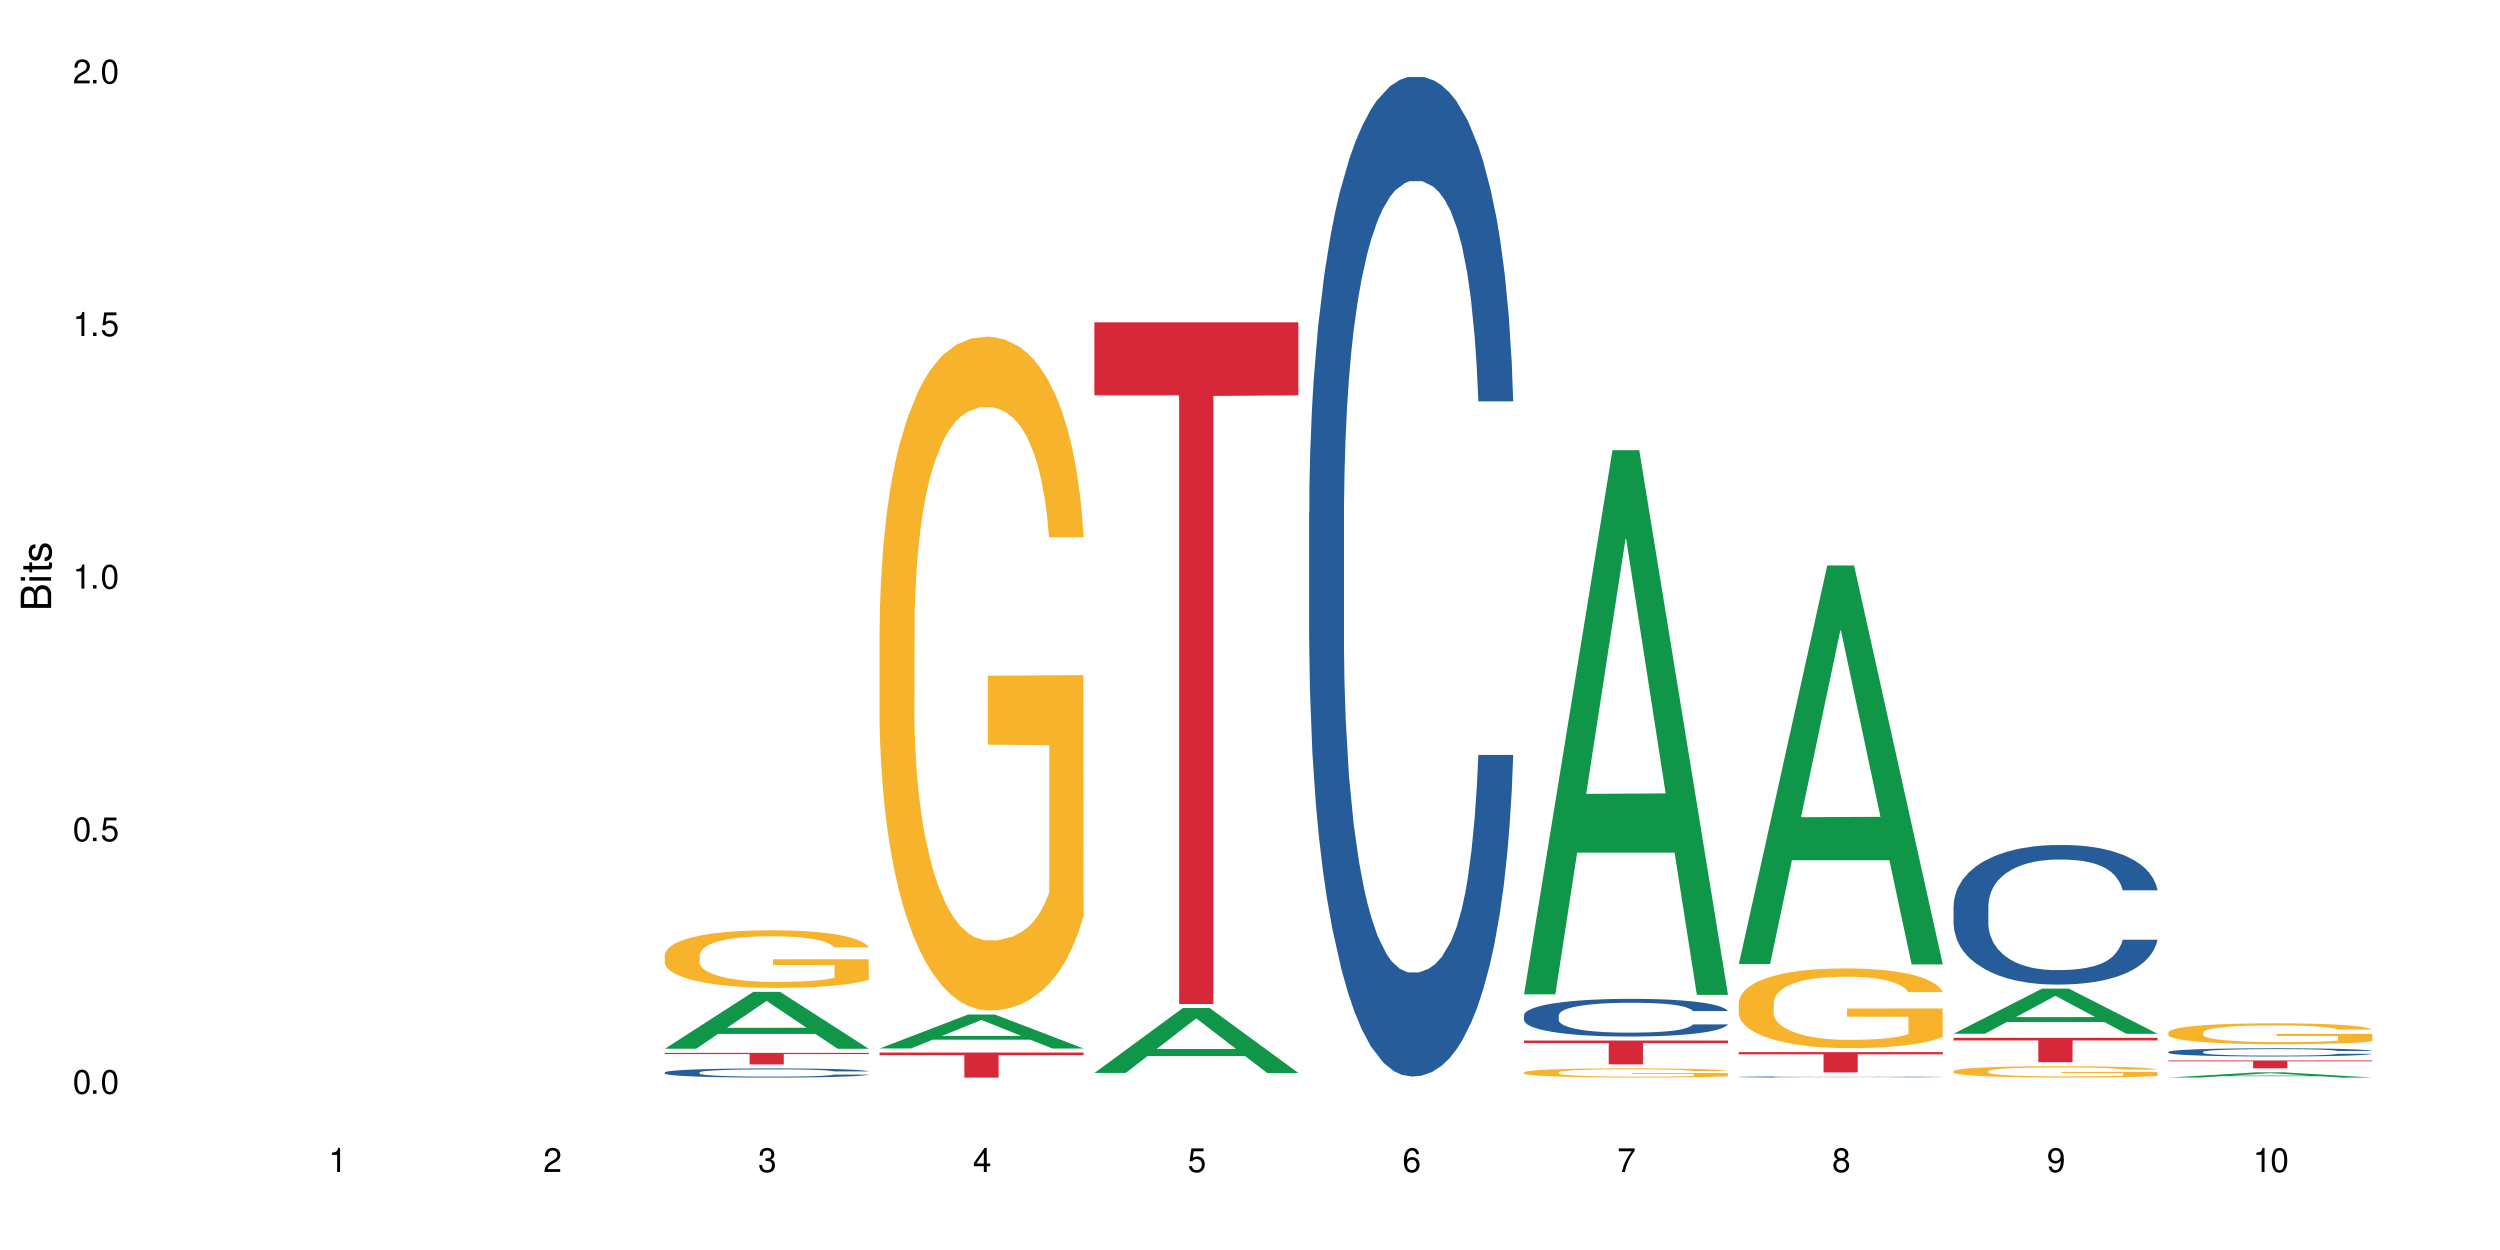 <?xml version="1.0" encoding="UTF-8"?>
<svg xmlns="http://www.w3.org/2000/svg" xmlns:xlink="http://www.w3.org/1999/xlink" width="720" height="360" viewBox="0 0 720 360">
<defs>
<g>
<g id="glyph-0-0">
</g>
<g id="glyph-0-1">
<path d="M 2.641 -6.938 C 2 -6.938 1.422 -6.656 1.078 -6.172 C 0.641 -5.562 0.406 -4.641 0.406 -3.359 C 0.406 -1.016 1.188 0.219 2.641 0.219 C 4.078 0.219 4.859 -1.016 4.859 -3.297 C 4.859 -4.641 4.656 -5.547 4.203 -6.172 C 3.844 -6.656 3.281 -6.938 2.641 -6.938 Z M 2.641 -6.188 C 3.547 -6.188 4 -5.25 4 -3.375 C 4 -1.406 3.562 -0.484 2.625 -0.484 C 1.734 -0.484 1.281 -1.438 1.281 -3.344 C 1.281 -5.25 1.734 -6.188 2.641 -6.188 Z M 2.641 -6.188 "/>
</g>
<g id="glyph-0-2">
<path d="M 1.828 -1 L 0.828 -1 L 0.828 0 L 1.828 0 Z M 1.828 -1 "/>
</g>
<g id="glyph-0-3">
<path d="M 4.562 -6.797 L 1.062 -6.797 L 0.547 -3.094 L 1.328 -3.094 C 1.719 -3.562 2.047 -3.734 2.578 -3.734 C 3.484 -3.734 4.062 -3.109 4.062 -2.094 C 4.062 -1.125 3.484 -0.531 2.578 -0.531 C 1.828 -0.531 1.375 -0.906 1.188 -1.672 L 0.328 -1.672 C 0.453 -1.109 0.547 -0.844 0.75 -0.594 C 1.125 -0.078 1.828 0.219 2.594 0.219 C 3.969 0.219 4.922 -0.781 4.922 -2.219 C 4.922 -3.562 4.031 -4.484 2.719 -4.484 C 2.25 -4.484 1.859 -4.359 1.469 -4.062 L 1.734 -5.969 L 4.562 -5.969 Z M 4.562 -6.797 "/>
</g>
<g id="glyph-0-4">
<path d="M 2.484 -4.938 L 2.484 0 L 3.328 0 L 3.328 -6.938 L 2.766 -6.938 C 2.469 -5.875 2.281 -5.734 0.984 -5.562 L 0.984 -4.938 Z M 2.484 -4.938 "/>
</g>
<g id="glyph-0-5">
<path d="M 4.859 -0.828 L 1.281 -0.828 C 1.359 -1.406 1.672 -1.781 2.5 -2.281 L 3.469 -2.828 C 4.406 -3.344 4.906 -4.062 4.906 -4.906 C 4.906 -5.484 4.672 -6.031 4.266 -6.406 C 3.859 -6.766 3.375 -6.938 2.719 -6.938 C 1.859 -6.938 1.219 -6.625 0.844 -6.031 C 0.609 -5.672 0.5 -5.234 0.484 -4.531 L 1.328 -4.531 C 1.359 -5.016 1.406 -5.281 1.531 -5.516 C 1.75 -5.938 2.188 -6.203 2.703 -6.203 C 3.469 -6.203 4.031 -5.641 4.031 -4.891 C 4.031 -4.344 3.719 -3.859 3.125 -3.516 L 2.234 -3 C 0.812 -2.172 0.406 -1.531 0.328 -0.016 L 4.859 -0.016 Z M 4.859 -0.828 "/>
</g>
<g id="glyph-0-6">
<path d="M 2.125 -3.188 L 2.578 -3.188 C 3.5 -3.188 3.984 -2.766 3.984 -1.922 C 3.984 -1.062 3.469 -0.531 2.594 -0.531 C 1.656 -0.531 1.203 -1 1.156 -2.016 L 0.312 -2.016 C 0.344 -1.453 0.438 -1.094 0.609 -0.781 C 0.953 -0.109 1.625 0.219 2.547 0.219 C 3.953 0.219 4.859 -0.625 4.859 -1.938 C 4.859 -2.828 4.516 -3.297 3.703 -3.594 C 4.344 -3.844 4.656 -4.328 4.656 -5.031 C 4.656 -6.219 3.875 -6.938 2.578 -6.938 C 1.203 -6.938 0.484 -6.172 0.453 -4.703 L 1.297 -4.703 C 1.312 -5.125 1.344 -5.359 1.453 -5.578 C 1.641 -5.969 2.062 -6.203 2.594 -6.203 C 3.344 -6.203 3.797 -5.75 3.797 -5 C 3.797 -4.516 3.609 -4.219 3.25 -4.047 C 3.016 -3.953 2.703 -3.922 2.125 -3.906 Z M 2.125 -3.188 "/>
</g>
<g id="glyph-0-7">
<path d="M 3.141 -1.672 L 3.141 0 L 3.984 0 L 3.984 -1.672 L 4.984 -1.672 L 4.984 -2.438 L 3.984 -2.438 L 3.984 -6.938 L 3.359 -6.938 L 0.266 -2.578 L 0.266 -1.672 Z M 3.141 -2.438 L 1 -2.438 L 3.141 -5.5 Z M 3.141 -2.438 "/>
</g>
<g id="glyph-0-8">
<path d="M 4.781 -5.125 C 4.609 -6.266 3.891 -6.938 2.844 -6.938 C 2.094 -6.938 1.422 -6.578 1.031 -5.953 C 0.594 -5.266 0.406 -4.422 0.406 -3.172 C 0.406 -2 0.578 -1.25 0.984 -0.641 C 1.359 -0.078 1.953 0.219 2.703 0.219 C 3.984 0.219 4.922 -0.75 4.922 -2.094 C 4.922 -3.375 4.062 -4.281 2.844 -4.281 C 2.172 -4.281 1.641 -4.031 1.281 -3.516 C 1.281 -5.234 1.828 -6.188 2.797 -6.188 C 3.391 -6.188 3.797 -5.797 3.938 -5.125 Z M 2.734 -3.531 C 3.547 -3.531 4.062 -2.953 4.062 -2.031 C 4.062 -1.156 3.484 -0.531 2.703 -0.531 C 1.922 -0.531 1.328 -1.188 1.328 -2.078 C 1.328 -2.938 1.906 -3.531 2.734 -3.531 Z M 2.734 -3.531 "/>
</g>
<g id="glyph-0-9">
<path d="M 4.984 -6.797 L 0.438 -6.797 L 0.438 -5.969 L 4.109 -5.969 C 2.5 -3.656 1.828 -2.234 1.328 0 L 2.219 0 C 2.594 -2.172 3.453 -4.047 4.984 -6.094 Z M 4.984 -6.797 "/>
</g>
<g id="glyph-0-10">
<path d="M 3.75 -3.656 C 4.469 -4.094 4.688 -4.438 4.688 -5.078 C 4.688 -6.172 3.844 -6.938 2.641 -6.938 C 1.438 -6.938 0.594 -6.172 0.594 -5.094 C 0.594 -4.438 0.812 -4.094 1.516 -3.656 C 0.734 -3.266 0.359 -2.703 0.359 -1.922 C 0.359 -0.656 1.281 0.219 2.641 0.219 C 3.984 0.219 4.922 -0.656 4.922 -1.922 C 4.922 -2.703 4.531 -3.266 3.75 -3.656 Z M 2.641 -6.188 C 3.359 -6.188 3.812 -5.75 3.812 -5.062 C 3.812 -4.406 3.344 -3.984 2.641 -3.984 C 1.922 -3.984 1.453 -4.406 1.453 -5.078 C 1.453 -5.75 1.922 -6.188 2.641 -6.188 Z M 2.641 -3.266 C 3.484 -3.266 4.062 -2.719 4.062 -1.906 C 4.062 -1.078 3.484 -0.531 2.625 -0.531 C 1.797 -0.531 1.219 -1.094 1.219 -1.906 C 1.219 -2.719 1.781 -3.266 2.641 -3.266 Z M 2.641 -3.266 "/>
</g>
<g id="glyph-0-11">
<path d="M 0.516 -1.578 C 0.672 -0.453 1.406 0.219 2.438 0.219 C 3.188 0.219 3.859 -0.141 4.266 -0.766 C 4.688 -1.453 4.891 -2.297 4.891 -3.547 C 4.891 -4.719 4.703 -5.453 4.312 -6.078 C 3.938 -6.641 3.344 -6.938 2.594 -6.938 C 1.297 -6.938 0.359 -5.969 0.359 -4.625 C 0.359 -3.344 1.234 -2.453 2.453 -2.453 C 3.094 -2.453 3.578 -2.672 4.016 -3.203 C 4 -1.484 3.469 -0.531 2.5 -0.531 C 1.906 -0.531 1.484 -0.906 1.359 -1.578 Z M 2.578 -6.203 C 3.375 -6.203 3.969 -5.531 3.969 -4.641 C 3.969 -3.797 3.391 -3.188 2.547 -3.188 C 1.734 -3.188 1.234 -3.766 1.234 -4.688 C 1.234 -5.562 1.797 -6.203 2.578 -6.203 Z M 2.578 -6.203 "/>
</g>
<g id="glyph-1-0">
</g>
<g id="glyph-1-1">
<path d="M 0 -0.953 L 0 -4.891 C 0 -5.719 -0.234 -6.344 -0.734 -6.797 C -1.188 -7.234 -1.812 -7.469 -2.5 -7.469 C -3.547 -7.469 -4.188 -7 -4.625 -5.875 C -4.984 -6.688 -5.625 -7.094 -6.531 -7.094 C -7.172 -7.094 -7.734 -6.859 -8.141 -6.391 C -8.562 -5.922 -8.75 -5.344 -8.75 -4.5 L -8.75 -0.953 Z M -4.984 -2.062 L -7.766 -2.062 L -7.766 -4.219 C -7.766 -4.844 -7.688 -5.203 -7.453 -5.5 C -7.219 -5.812 -6.859 -5.969 -6.375 -5.969 C -5.891 -5.969 -5.531 -5.812 -5.297 -5.5 C -5.062 -5.203 -4.984 -4.844 -4.984 -4.219 Z M -0.984 -2.062 L -4 -2.062 L -4 -4.781 C -4 -5.766 -3.438 -6.359 -2.484 -6.359 C -1.547 -6.359 -0.984 -5.766 -0.984 -4.781 Z M -0.984 -2.062 "/>
</g>
<g id="glyph-1-2">
<path d="M -6.281 -1.797 L -6.281 -0.797 L 0 -0.797 L 0 -1.797 Z M -8.75 -1.797 L -8.75 -0.797 L -7.484 -0.797 L -7.484 -1.797 Z M -8.75 -1.797 "/>
</g>
<g id="glyph-1-3">
<path d="M -6.281 -3.047 L -6.281 -2.016 L -8.016 -2.016 L -8.016 -1.016 L -6.281 -1.016 L -6.281 -0.172 L -5.469 -0.172 L -5.469 -1.016 L -0.719 -1.016 C -0.078 -1.016 0.281 -1.453 0.281 -2.234 C 0.281 -2.5 0.25 -2.719 0.188 -3.047 L -0.641 -3.047 C -0.609 -2.906 -0.594 -2.766 -0.594 -2.562 C -0.594 -2.141 -0.719 -2.016 -1.156 -2.016 L -5.469 -2.016 L -5.469 -3.047 Z M -6.281 -3.047 "/>
</g>
<g id="glyph-1-4">
<path d="M -4.531 -5.25 C -5.766 -5.25 -6.469 -4.422 -6.469 -2.969 C -6.469 -1.516 -5.719 -0.562 -4.547 -0.562 C -3.562 -0.562 -3.094 -1.062 -2.734 -2.562 L -2.516 -3.484 C -2.344 -4.188 -2.094 -4.469 -1.641 -4.469 C -1.047 -4.469 -0.641 -3.875 -0.641 -3 C -0.641 -2.453 -0.797 -2 -1.062 -1.75 C -1.25 -1.594 -1.422 -1.531 -1.875 -1.469 L -1.875 -0.406 C -0.422 -0.453 0.281 -1.266 0.281 -2.922 C 0.281 -4.5 -0.5 -5.516 -1.719 -5.516 C -2.656 -5.516 -3.172 -4.984 -3.469 -3.734 L -3.703 -2.766 C -3.891 -1.953 -4.156 -1.609 -4.594 -1.609 C -5.188 -1.609 -5.547 -2.125 -5.547 -2.938 C -5.547 -3.75 -5.203 -4.172 -4.531 -4.203 Z M -4.531 -5.25 "/>
</g>
</g>
</defs>
<rect x="-72" y="-36" width="864" height="432" fill="rgb(100%, 100%, 100%)" fill-opacity="1"/>
<path fill-rule="nonzero" fill="rgb(6.275%, 58.824%, 28.235%)" fill-opacity="1" d="M 129.594 307.859 L 129.656 307.859 L 155.082 307.848 L 162.805 307.848 L 188.359 307.859 L 179.383 307.859 L 172.977 307.855 L 144.91 307.855 L 138.633 307.859 L 129.594 307.859 L 147.613 307.855 L 170.402 307.855 L 159.039 307.848 L 158.789 307.848 L 147.547 307.855 L 147.613 307.855 Z M 129.594 307.859 "/>
<path fill-rule="nonzero" fill="rgb(6.275%, 58.824%, 28.235%)" fill-opacity="1" d="M 191.453 302.043 L 191.516 302.027 L 216.945 285.656 L 224.668 285.656 L 250.219 302.059 L 241.242 302.059 L 234.84 297.777 L 206.773 297.777 L 200.492 302.043 L 191.453 302.043 L 209.473 296.008 L 232.266 295.992 L 220.898 288.336 L 220.773 288.32 L 220.648 288.367 L 209.41 295.992 L 209.473 296.008 Z M 191.453 302.043 "/>
<path fill-rule="nonzero" fill="rgb(14.51%, 36.078%, 60%)" fill-opacity="1" d="M 191.453 308.852 L 191.523 308.848 L 191.523 308.793 L 191.738 308.699 L 192.242 308.586 L 192.742 308.504 L 194.031 308.363 L 195.824 308.227 L 197.688 308.121 L 199.051 308.059 L 200.27 308.008 L 203.062 307.918 L 204.855 307.875 L 206.789 307.832 L 209.156 307.793 L 210.875 307.77 L 214.746 307.73 L 217.613 307.711 L 219.832 307.707 L 224.637 307.707 L 227.5 307.715 L 229.582 307.727 L 231.875 307.746 L 233.809 307.77 L 237.176 307.82 L 240.188 307.887 L 241.547 307.926 L 243.699 308 L 245.348 308.074 L 246.492 308.137 L 247.785 308.227 L 248.93 308.332 L 249.789 308.457 L 250.219 308.559 L 240.188 308.559 L 239.684 308.465 L 239.113 308.391 L 238.035 308.289 L 236.961 308.219 L 235.457 308.152 L 234.094 308.105 L 232.23 308.059 L 230.582 308.031 L 228.863 308.008 L 227.215 307.996 L 224.062 307.98 L 220.406 307.98 L 219.043 307.984 L 216.25 308.004 L 214.746 308.02 L 212.594 308.055 L 211.09 308.086 L 209.297 308.133 L 208.078 308.176 L 206.574 308.238 L 205.5 308.293 L 204.281 308.371 L 203.566 308.434 L 202.918 308.5 L 202.348 308.578 L 201.918 308.664 L 201.629 308.754 L 201.484 308.84 L 201.484 309.211 L 201.629 309.301 L 201.988 309.398 L 202.918 309.547 L 204.281 309.676 L 205.859 309.777 L 207.363 309.848 L 208.223 309.883 L 209.371 309.922 L 211.16 309.969 L 213.742 310.016 L 215.246 310.035 L 217.539 310.055 L 219.906 310.066 L 223.059 310.066 L 225.852 310.055 L 227.715 310.043 L 229.652 310.023 L 232.305 309.984 L 233.953 309.945 L 235.387 309.898 L 236.461 309.852 L 237.176 309.812 L 238.254 309.738 L 239.113 309.656 L 239.758 309.574 L 240.188 309.492 L 250.219 309.492 L 249.789 309.59 L 249.145 309.684 L 248.5 309.75 L 247.496 309.836 L 246.352 309.91 L 244.703 309.996 L 243.34 310.051 L 241.547 310.109 L 239.898 310.156 L 238.109 310.195 L 235.457 310.246 L 233.738 310.27 L 231.875 310.289 L 229.652 310.309 L 226.855 310.328 L 223.848 310.336 L 221.051 310.34 L 218.043 310.336 L 215.82 310.324 L 212.883 310.305 L 209.227 310.258 L 206.574 310.215 L 204.496 310.168 L 202.703 310.121 L 200.699 310.055 L 198.117 309.949 L 196.543 309.867 L 195.465 309.801 L 194.246 309.707 L 193.387 309.621 L 192.383 309.488 L 191.668 309.316 L 191.453 309.184 Z M 191.453 308.852 "/>
<path fill-rule="nonzero" fill="rgb(96.863%, 70.196%, 16.863%)" fill-opacity="1" d="M 191.453 275.023 L 191.523 275.008 L 191.523 274.703 L 191.812 274.023 L 192.527 273.082 L 193.461 272.312 L 194.461 271.707 L 195.109 271.387 L 196.184 270.934 L 197.113 270.602 L 199.48 269.918 L 202.488 269.285 L 204.137 269.012 L 206 268.754 L 208.652 268.465 L 209.871 268.359 L 213.598 268.117 L 217.828 267.965 L 222.484 267.922 L 224.637 267.938 L 227.574 267.996 L 231.586 268.164 L 233.879 268.316 L 235.672 268.465 L 237.535 268.664 L 239.828 268.965 L 241.98 269.328 L 243.699 269.691 L 245.418 270.148 L 246.852 270.633 L 248.07 271.16 L 249.145 271.797 L 249.789 272.328 L 250.219 272.855 L 240.258 272.855 L 239.684 272.328 L 239.039 271.918 L 237.965 271.418 L 236.891 271.055 L 235.816 270.766 L 233.809 270.375 L 232.09 270.133 L 229.938 269.918 L 227.859 269.785 L 225.496 269.691 L 224.062 269.664 L 220.262 269.664 L 216.824 269.77 L 214.816 269.891 L 213.383 270.012 L 211.375 270.238 L 210.156 270.418 L 209.441 270.539 L 207.293 271.008 L 205.859 271.434 L 205.07 271.723 L 204.066 272.176 L 203.348 272.586 L 202.562 273.191 L 202.133 273.645 L 201.559 274.672 L 201.484 277.398 L 201.703 277.973 L 202.133 278.594 L 202.703 279.141 L 203.566 279.715 L 204.426 280.152 L 205.93 280.746 L 207.219 281.137 L 208.223 281.395 L 210.156 281.805 L 210.945 281.941 L 212.809 282.215 L 214.746 282.426 L 217.109 282.605 L 218.902 282.699 L 221.77 282.773 L 225.422 282.773 L 229.723 282.684 L 232.445 282.562 L 234.309 282.441 L 235.527 282.336 L 237.035 282.168 L 238.109 282.016 L 239.113 281.852 L 240.332 281.594 L 240.332 277.973 L 222.629 277.957 L 222.629 276.262 L 250.148 276.246 L 250.219 282.168 L 248.715 282.578 L 246.852 282.969 L 245.059 283.273 L 243.195 283.531 L 240.547 283.816 L 238.395 284 L 235.098 284.211 L 232.09 284.348 L 228.934 284.438 L 226.141 284.484 L 222.844 284.5 L 219.906 284.469 L 216.75 284.379 L 214.242 284.258 L 211.949 284.105 L 209.656 283.91 L 206.789 283.59 L 204.926 283.332 L 202.992 283.016 L 201.055 282.637 L 199.336 282.227 L 198.191 281.91 L 197.043 281.547 L 195.824 281.094 L 194.68 280.578 L 193.816 280.109 L 193.031 279.578 L 192.457 279.078 L 191.883 278.398 L 191.598 277.852 L 191.453 277.383 Z M 191.453 275.023 "/>
<path fill-rule="nonzero" fill="rgb(83.922%, 15.686%, 22.353%)" fill-opacity="1" d="M 191.453 303.219 L 250.219 303.219 L 250.219 303.574 L 225.727 303.578 L 225.727 306.547 L 215.875 306.547 L 215.875 303.578 L 215.73 303.574 L 191.453 303.574 Z M 191.453 303.219 "/>
<path fill-rule="nonzero" fill="rgb(6.275%, 58.824%, 28.235%)" fill-opacity="1" d="M 253.312 301.961 L 253.375 301.953 L 278.805 292.188 L 286.527 292.188 L 312.082 301.973 L 303.102 301.973 L 296.699 299.418 L 268.633 299.418 L 262.355 301.961 L 253.312 301.961 L 271.332 298.359 L 294.125 298.352 L 282.762 293.785 L 282.633 293.777 L 282.508 293.805 L 271.27 298.352 L 271.332 298.359 Z M 253.312 301.961 "/>
<path fill-rule="nonzero" fill="rgb(96.863%, 70.196%, 16.863%)" fill-opacity="1" d="M 253.312 180.078 L 253.387 179.898 L 253.387 176.355 L 253.672 168.379 L 254.387 157.391 L 255.32 148.352 L 256.324 141.262 L 256.969 137.539 L 258.043 132.223 L 258.977 128.324 L 261.34 120.348 L 264.352 112.902 L 266 109.711 L 267.863 106.699 L 270.516 103.332 L 271.73 102.09 L 275.461 99.254 L 279.688 97.484 L 284.348 96.953 L 286.496 97.129 L 289.434 97.836 L 293.449 99.785 L 295.742 101.559 L 297.531 103.332 L 299.395 105.637 L 301.691 109.18 L 303.84 113.434 L 305.559 117.688 L 307.281 123.004 L 308.715 128.676 L 309.93 134.879 L 311.008 142.324 L 311.652 148.527 L 312.082 154.73 L 302.121 154.73 L 301.547 148.527 L 300.902 143.742 L 299.824 137.895 L 298.75 133.641 L 297.676 130.273 L 295.668 125.664 L 293.949 122.828 L 291.801 120.348 L 289.723 118.75 L 287.355 117.688 L 285.922 117.332 L 282.125 117.332 L 278.684 118.574 L 276.676 119.992 L 275.242 121.41 L 273.238 124.07 L 272.02 126.195 L 271.301 127.613 L 269.152 133.109 L 267.719 138.07 L 266.93 141.438 L 265.926 146.758 L 265.211 151.543 L 264.422 158.633 L 263.992 163.949 L 263.418 176 L 263.348 207.902 L 263.562 214.641 L 263.992 221.906 L 264.566 228.285 L 265.426 235.023 L 266.285 240.16 L 267.789 247.074 L 269.082 251.684 L 270.082 254.695 L 272.02 259.48 L 272.809 261.078 L 274.672 264.266 L 276.605 266.746 L 278.973 268.875 L 280.762 269.938 L 283.629 270.824 L 287.285 270.824 L 291.586 269.762 L 294.309 268.344 L 296.172 266.926 L 297.391 265.684 L 298.895 263.734 L 299.969 261.961 L 300.973 260.012 L 302.191 257 L 302.191 214.641 L 284.488 214.461 L 284.488 194.609 L 312.008 194.434 L 312.082 263.734 L 310.578 268.52 L 308.715 273.129 L 306.922 276.672 L 305.059 279.688 L 302.406 283.055 L 300.258 285.18 L 296.961 287.664 L 293.949 289.258 L 290.797 290.32 L 288 290.852 L 284.703 291.031 L 281.766 290.676 L 278.613 289.613 L 276.105 288.195 L 273.812 286.422 L 271.516 284.117 L 268.652 280.395 L 266.789 277.383 L 264.852 273.66 L 262.918 269.23 L 261.195 264.445 L 260.051 260.723 L 258.902 256.469 L 257.684 251.152 L 256.539 245.125 L 255.68 239.629 L 254.891 233.426 L 254.316 227.578 L 253.742 219.602 L 253.457 213.223 L 253.312 207.727 Z M 253.312 180.078 "/>
<path fill-rule="nonzero" fill="rgb(83.922%, 15.686%, 22.353%)" fill-opacity="1" d="M 253.312 303.129 L 312.082 303.129 L 312.082 303.902 L 287.59 303.906 L 287.59 310.34 L 277.734 310.34 L 277.734 303.914 L 277.594 303.902 L 253.312 303.902 Z M 253.312 303.129 "/>
<path fill-rule="nonzero" fill="rgb(6.275%, 58.824%, 28.235%)" fill-opacity="1" d="M 315.176 309.012 L 315.238 308.992 L 340.664 290.309 L 348.387 290.309 L 373.941 309.027 L 364.965 309.027 L 358.559 304.141 L 330.496 304.141 L 324.215 309.012 L 315.176 309.012 L 333.195 302.121 L 355.984 302.102 L 344.621 293.367 L 344.496 293.348 L 344.371 293.402 L 333.133 302.102 L 333.195 302.121 Z M 315.176 309.012 "/>
<path fill-rule="nonzero" fill="rgb(83.922%, 15.686%, 22.353%)" fill-opacity="1" d="M 315.176 92.84 L 373.941 92.84 L 373.941 113.852 L 349.449 114.035 L 349.449 289.152 L 339.594 289.152 L 339.594 114.223 L 339.453 113.852 L 315.176 113.852 Z M 315.176 92.84 "/>
<path fill-rule="nonzero" fill="rgb(14.51%, 36.078%, 60%)" fill-opacity="1" d="M 377.035 147.434 L 377.105 147.172 L 377.105 140.855 L 377.32 130.859 L 377.824 118.227 L 378.324 109.543 L 379.617 94.02 L 381.406 79.023 L 383.27 67.445 L 384.633 60.602 L 385.852 55.34 L 388.645 45.605 L 390.438 40.605 L 392.371 36.133 L 394.738 31.66 L 396.457 29.027 L 400.328 24.816 L 403.195 22.977 L 405.414 22.188 L 410.219 22.188 L 413.086 23.238 L 415.164 24.555 L 417.457 26.66 L 419.391 29.027 L 422.758 34.816 L 425.77 42.184 L 427.133 46.395 L 429.281 54.551 L 430.93 62.445 L 432.078 69.285 L 433.367 79.023 L 434.512 90.863 L 435.375 104.281 L 435.805 115.598 L 425.77 115.598 L 425.27 105.07 L 424.695 96.914 L 423.621 86.125 L 422.543 78.496 L 421.039 70.863 L 419.68 65.867 L 417.816 60.867 L 416.168 57.707 L 414.445 55.34 L 412.797 53.762 L 409.645 52.184 L 405.988 52.184 L 404.629 52.707 L 401.832 54.812 L 400.328 56.656 L 398.176 60.34 L 396.672 63.762 L 394.879 69.023 L 393.664 73.496 L 392.156 80.336 L 391.082 86.391 L 389.863 95.074 L 389.148 101.652 L 388.504 109.02 L 387.93 117.703 L 387.5 126.91 L 387.211 136.648 L 387.07 146.121 L 387.07 186.906 L 387.211 196.379 L 387.57 207.43 L 388.504 223.48 L 389.863 237.426 L 391.441 248.477 L 392.945 256.371 L 393.805 260.055 L 394.953 264.266 L 396.742 269.527 L 399.324 274.789 L 400.828 276.895 L 403.121 279 L 405.488 280.055 L 408.641 280.055 L 411.438 279 L 413.301 277.684 L 415.234 275.578 L 417.887 271.105 L 419.535 266.895 L 420.969 261.898 L 422.043 256.898 L 422.758 252.688 L 423.836 244.531 L 424.695 235.586 L 425.34 226.375 L 425.77 217.43 L 435.805 217.43 L 435.375 227.953 L 434.727 238.215 L 434.082 245.848 L 433.078 255.055 L 431.934 263.211 L 430.285 272.422 L 428.922 278.473 L 427.133 285.051 L 425.484 290.051 L 423.691 294.523 L 421.039 299.789 L 419.32 302.418 L 417.457 304.789 L 415.234 306.891 L 412.438 308.734 L 409.43 309.785 L 406.633 310.051 L 403.625 309.523 L 401.402 308.473 L 398.465 306.102 L 394.809 301.367 L 392.156 296.367 L 390.078 291.367 L 388.289 286.105 L 386.281 279 L 383.699 267.422 L 382.125 258.477 L 381.047 251.109 L 379.832 240.848 L 378.969 231.637 L 377.969 216.902 L 377.25 198.219 L 377.035 183.746 Z M 377.035 147.434 "/>
<path fill-rule="nonzero" fill="rgb(6.275%, 58.824%, 28.235%)" fill-opacity="1" d="M 438.895 286.371 L 438.957 286.223 L 464.387 129.664 L 472.109 129.664 L 497.664 286.52 L 488.688 286.52 L 482.281 245.574 L 454.215 245.574 L 447.938 286.371 L 438.895 286.371 L 456.914 228.637 L 479.707 228.492 L 468.344 155.293 L 468.219 155.145 L 468.09 155.586 L 456.852 228.492 L 456.914 228.637 Z M 438.895 286.371 "/>
<path fill-rule="nonzero" fill="rgb(14.51%, 36.078%, 60%)" fill-opacity="1" d="M 438.895 292.395 L 438.969 292.383 L 438.969 292.148 L 439.184 291.77 L 439.684 291.293 L 440.188 290.969 L 441.477 290.383 L 443.27 289.816 L 445.133 289.383 L 446.492 289.125 L 447.711 288.926 L 450.508 288.559 L 452.297 288.371 L 454.234 288.203 L 456.598 288.031 L 458.316 287.934 L 462.188 287.777 L 465.055 287.707 L 467.277 287.676 L 472.078 287.676 L 474.945 287.715 L 477.023 287.766 L 479.316 287.844 L 481.254 287.934 L 484.621 288.152 L 487.629 288.43 L 488.992 288.59 L 491.141 288.895 L 492.789 289.191 L 493.938 289.449 L 495.227 289.816 L 496.375 290.262 L 497.234 290.77 L 497.664 291.195 L 487.629 291.195 L 487.129 290.797 L 486.555 290.492 L 485.48 290.086 L 484.406 289.797 L 482.898 289.512 L 481.539 289.32 L 479.676 289.133 L 478.027 289.016 L 476.309 288.926 L 474.66 288.867 L 471.504 288.805 L 467.852 288.805 L 466.488 288.824 L 463.691 288.906 L 462.188 288.977 L 460.039 289.113 L 458.535 289.242 L 456.742 289.441 L 455.523 289.609 L 454.02 289.867 L 452.941 290.094 L 451.727 290.422 L 451.008 290.668 L 450.363 290.949 L 449.789 291.273 L 449.359 291.621 L 449.074 291.988 L 448.93 292.344 L 448.93 293.883 L 449.074 294.238 L 449.43 294.656 L 450.363 295.258 L 451.727 295.785 L 453.301 296.199 L 454.805 296.496 L 455.668 296.637 L 456.812 296.797 L 458.605 296.992 L 461.184 297.191 L 462.691 297.27 L 464.984 297.352 L 467.348 297.391 L 470.5 297.391 L 473.297 297.352 L 475.16 297.301 L 477.094 297.223 L 479.746 297.055 L 481.395 296.895 L 482.828 296.707 L 483.902 296.52 L 484.621 296.359 L 485.695 296.051 L 486.555 295.715 L 487.199 295.367 L 487.629 295.031 L 497.664 295.031 L 497.234 295.426 L 496.59 295.812 L 495.945 296.102 L 494.941 296.449 L 493.793 296.754 L 492.145 297.102 L 490.785 297.332 L 488.992 297.578 L 487.344 297.766 L 485.551 297.934 L 482.898 298.133 L 481.18 298.234 L 479.316 298.32 L 477.094 298.402 L 474.301 298.469 L 471.289 298.512 L 468.496 298.52 L 465.484 298.5 L 463.262 298.461 L 460.324 298.371 L 456.668 298.191 L 454.02 298.004 L 451.941 297.816 L 450.148 297.617 L 448.141 297.352 L 445.562 296.914 L 443.984 296.578 L 442.91 296.301 L 441.691 295.914 L 440.832 295.566 L 439.828 295.012 L 439.109 294.309 L 438.895 293.762 Z M 438.895 292.395 "/>
<path fill-rule="nonzero" fill="rgb(96.863%, 70.196%, 16.863%)" fill-opacity="1" d="M 438.895 308.816 L 438.969 308.816 L 438.969 308.766 L 439.254 308.656 L 439.973 308.508 L 440.902 308.383 L 441.906 308.285 L 442.551 308.234 L 443.625 308.16 L 444.559 308.109 L 446.922 308 L 449.934 307.898 L 451.582 307.852 L 453.445 307.812 L 456.098 307.766 L 457.316 307.75 L 461.043 307.711 L 465.27 307.684 L 469.93 307.68 L 472.078 307.68 L 475.016 307.691 L 479.031 307.715 L 481.324 307.742 L 483.117 307.766 L 484.98 307.797 L 487.273 307.844 L 489.422 307.902 L 491.141 307.961 L 492.863 308.035 L 494.297 308.113 L 495.516 308.199 L 496.59 308.301 L 497.234 308.387 L 497.664 308.469 L 487.703 308.469 L 487.129 308.387 L 486.484 308.32 L 485.41 308.238 L 484.332 308.18 L 483.258 308.133 L 481.254 308.07 L 479.531 308.031 L 477.383 308 L 475.305 307.977 L 472.938 307.961 L 471.504 307.957 L 467.707 307.957 L 464.266 307.973 L 462.262 307.992 L 460.828 308.012 L 458.82 308.051 L 457.602 308.078 L 456.887 308.098 L 454.734 308.172 L 453.301 308.242 L 452.512 308.289 L 451.512 308.359 L 450.793 308.426 L 450.004 308.523 L 449.574 308.598 L 449 308.762 L 448.93 309.199 L 449.145 309.293 L 449.574 309.391 L 450.148 309.48 L 451.008 309.57 L 451.867 309.641 L 453.375 309.738 L 454.664 309.801 L 455.668 309.84 L 457.602 309.906 L 458.391 309.93 L 460.254 309.973 L 462.188 310.008 L 464.555 310.035 L 466.344 310.051 L 469.211 310.062 L 472.867 310.062 L 477.168 310.047 L 479.891 310.027 L 481.754 310.008 L 482.973 309.992 L 484.477 309.965 L 485.551 309.941 L 486.555 309.914 L 487.773 309.871 L 487.773 309.293 L 470.07 309.289 L 470.07 309.016 L 497.594 309.016 L 497.664 309.965 L 496.16 310.031 L 494.297 310.094 L 492.504 310.141 L 490.641 310.184 L 487.988 310.23 L 485.84 310.258 L 482.543 310.293 L 479.531 310.316 L 476.379 310.328 L 473.582 310.336 L 470.285 310.34 L 467.348 310.336 L 464.195 310.32 L 461.688 310.301 L 459.395 310.277 L 457.102 310.246 L 454.234 310.191 L 452.371 310.152 L 450.434 310.102 L 448.5 310.039 L 446.781 309.973 L 445.633 309.922 L 444.484 309.863 L 443.27 309.793 L 442.121 309.711 L 441.262 309.633 L 440.473 309.551 L 439.898 309.469 L 439.328 309.359 L 439.039 309.273 L 438.895 309.195 Z M 438.895 308.816 "/>
<path fill-rule="nonzero" fill="rgb(83.922%, 15.686%, 22.353%)" fill-opacity="1" d="M 438.895 299.676 L 497.664 299.676 L 497.664 300.41 L 473.172 300.418 L 473.172 306.52 L 463.316 306.52 L 463.316 300.422 L 463.176 300.41 L 438.895 300.41 Z M 438.895 299.676 "/>
<path fill-rule="nonzero" fill="rgb(6.275%, 58.824%, 28.235%)" fill-opacity="1" d="M 500.758 277.645 L 500.82 277.539 L 526.25 162.855 L 533.973 162.855 L 559.523 277.754 L 550.547 277.754 L 544.141 247.762 L 516.078 247.762 L 509.797 277.645 L 500.758 277.645 L 518.777 235.355 L 541.566 235.246 L 530.203 181.625 L 530.078 181.52 L 529.953 181.844 L 518.715 235.246 L 518.777 235.355 Z M 500.758 277.645 "/>
<path fill-rule="nonzero" fill="rgb(14.51%, 36.078%, 60%)" fill-opacity="1" d="M 500.758 310.152 L 500.828 310.152 L 500.828 310.145 L 501.043 310.133 L 501.547 310.117 L 502.047 310.109 L 503.336 310.09 L 505.129 310.074 L 506.992 310.059 L 508.355 310.051 L 509.57 310.047 L 512.367 310.035 L 514.16 310.031 L 516.094 310.023 L 518.461 310.02 L 520.18 310.016 L 524.051 310.012 L 526.914 310.008 L 536.805 310.008 L 538.883 310.012 L 541.18 310.012 L 543.113 310.016 L 546.48 310.023 L 549.492 310.031 L 550.852 310.035 L 553.004 310.047 L 554.652 310.055 L 555.797 310.062 L 557.09 310.074 L 558.234 310.086 L 559.094 310.102 L 559.523 310.117 L 549.492 310.117 L 548.988 310.105 L 548.418 310.094 L 547.34 310.082 L 546.266 310.074 L 544.762 310.062 L 543.398 310.059 L 541.535 310.055 L 539.887 310.051 L 538.168 310.047 L 536.52 310.043 L 528.348 310.043 L 525.555 310.047 L 524.051 310.047 L 521.898 310.051 L 520.395 310.055 L 518.602 310.062 L 517.383 310.066 L 515.879 310.074 L 514.805 310.082 L 513.586 310.094 L 512.867 310.102 L 512.223 310.109 L 511.652 310.117 L 511.219 310.129 L 510.934 310.141 L 510.789 310.152 L 510.789 310.199 L 510.934 310.207 L 511.293 310.223 L 512.223 310.238 L 513.586 310.254 L 515.164 310.27 L 516.668 310.277 L 517.527 310.281 L 518.676 310.285 L 520.465 310.293 L 523.047 310.297 L 524.551 310.301 L 526.844 310.305 L 535.156 310.305 L 537.02 310.301 L 538.957 310.301 L 541.609 310.293 L 543.258 310.289 L 544.691 310.285 L 545.766 310.277 L 546.48 310.273 L 547.555 310.266 L 548.418 310.254 L 549.492 310.234 L 559.523 310.234 L 559.094 310.246 L 558.449 310.258 L 557.805 310.266 L 556.801 310.277 L 555.656 310.285 L 554.008 310.297 L 552.645 310.305 L 550.852 310.309 L 549.203 310.316 L 547.414 310.32 L 544.762 310.328 L 543.043 310.332 L 541.18 310.332 L 538.957 310.336 L 536.16 310.336 L 533.152 310.34 L 527.348 310.34 L 525.125 310.336 L 522.188 310.336 L 518.531 310.328 L 515.879 310.324 L 513.801 310.316 L 512.008 310.312 L 510.004 310.305 L 507.422 310.289 L 505.844 310.281 L 504.77 310.27 L 503.551 310.258 L 502.691 310.25 L 501.688 310.23 L 500.973 310.211 L 500.758 310.195 Z M 500.758 310.152 "/>
<path fill-rule="nonzero" fill="rgb(96.863%, 70.196%, 16.863%)" fill-opacity="1" d="M 500.758 288.738 L 500.828 288.719 L 500.828 288.301 L 501.117 287.355 L 501.832 286.059 L 502.766 284.988 L 503.766 284.148 L 504.414 283.711 L 505.488 283.082 L 506.418 282.621 L 508.785 281.676 L 511.793 280.797 L 513.441 280.418 L 515.305 280.062 L 517.957 279.664 L 519.176 279.52 L 522.902 279.184 L 527.133 278.973 L 531.789 278.91 L 533.938 278.934 L 536.879 279.016 L 540.891 279.246 L 543.184 279.457 L 544.977 279.664 L 546.84 279.938 L 549.133 280.355 L 551.281 280.859 L 553.004 281.363 L 554.723 281.992 L 556.156 282.664 L 557.375 283.395 L 558.449 284.277 L 559.094 285.008 L 559.523 285.742 L 549.562 285.742 L 548.988 285.008 L 548.344 284.445 L 547.27 283.75 L 546.195 283.25 L 545.121 282.852 L 543.113 282.305 L 541.395 281.969 L 539.242 281.676 L 537.164 281.488 L 534.801 281.363 L 533.367 281.32 L 529.566 281.32 L 526.129 281.469 L 524.121 281.637 L 522.688 281.805 L 520.68 282.117 L 519.461 282.367 L 518.746 282.535 L 516.598 283.188 L 515.164 283.773 L 514.375 284.172 L 513.371 284.801 L 512.652 285.367 L 511.867 286.203 L 511.438 286.832 L 510.863 288.258 L 510.789 292.031 L 511.004 292.824 L 511.438 293.684 L 512.008 294.441 L 512.867 295.234 L 513.73 295.844 L 515.234 296.66 L 516.523 297.207 L 517.527 297.562 L 519.461 298.129 L 520.25 298.316 L 522.113 298.695 L 524.051 298.988 L 526.414 299.238 L 528.207 299.363 L 531.074 299.469 L 534.727 299.469 L 539.027 299.344 L 541.75 299.176 L 543.613 299.008 L 544.832 298.859 L 546.34 298.629 L 547.414 298.422 L 548.418 298.191 L 549.633 297.836 L 549.633 292.824 L 531.934 292.805 L 531.934 290.457 L 559.453 290.438 L 559.523 298.629 L 558.02 299.195 L 556.156 299.742 L 554.363 300.16 L 552.5 300.516 L 549.852 300.914 L 547.699 301.168 L 544.402 301.461 L 541.395 301.648 L 538.238 301.773 L 535.445 301.836 L 532.148 301.859 L 529.211 301.816 L 526.055 301.691 L 523.547 301.523 L 521.254 301.312 L 518.961 301.039 L 516.094 300.602 L 514.23 300.246 L 512.297 299.805 L 510.359 299.281 L 508.641 298.715 L 507.492 298.273 L 506.348 297.773 L 505.129 297.145 L 503.98 296.43 L 503.121 295.781 L 502.332 295.047 L 501.762 294.355 L 501.188 293.414 L 500.902 292.66 L 500.758 292.008 Z M 500.758 288.738 "/>
<path fill-rule="nonzero" fill="rgb(83.922%, 15.686%, 22.353%)" fill-opacity="1" d="M 500.758 303.016 L 559.523 303.016 L 559.523 303.641 L 535.031 303.645 L 535.031 308.852 L 525.18 308.852 L 525.18 303.652 L 525.035 303.641 L 500.758 303.641 Z M 500.758 303.016 "/>
<path fill-rule="nonzero" fill="rgb(6.275%, 58.824%, 28.235%)" fill-opacity="1" d="M 562.617 297.723 L 562.68 297.711 L 588.109 284.723 L 595.832 284.723 L 621.387 297.738 L 612.406 297.738 L 606.004 294.34 L 577.938 294.34 L 571.66 297.723 L 562.617 297.723 L 580.637 292.934 L 603.43 292.922 L 592.066 286.852 L 591.938 286.84 L 591.812 286.875 L 580.574 292.922 L 580.637 292.934 Z M 562.617 297.723 "/>
<path fill-rule="nonzero" fill="rgb(14.51%, 36.078%, 60%)" fill-opacity="1" d="M 562.617 260.863 L 562.691 260.824 L 562.691 259.945 L 562.906 258.547 L 563.406 256.785 L 563.906 255.57 L 565.199 253.406 L 566.988 251.309 L 568.852 249.695 L 570.215 248.738 L 571.434 248.004 L 574.227 246.645 L 576.02 245.945 L 577.953 245.32 L 580.32 244.695 L 582.039 244.328 L 585.91 243.742 L 588.777 243.484 L 591 243.375 L 595.801 243.375 L 598.668 243.523 L 600.746 243.707 L 603.039 244 L 604.973 244.328 L 608.344 245.137 L 611.352 246.168 L 612.715 246.754 L 614.863 247.895 L 616.512 248.996 L 617.66 249.949 L 618.949 251.309 L 620.098 252.965 L 620.957 254.836 L 621.387 256.418 L 611.352 256.418 L 610.852 254.949 L 610.277 253.809 L 609.203 252.301 L 608.129 251.238 L 606.621 250.172 L 605.262 249.473 L 603.398 248.773 L 601.75 248.336 L 600.027 248.004 L 598.379 247.785 L 595.227 247.562 L 591.57 247.562 L 590.211 247.637 L 587.414 247.93 L 585.91 248.188 L 583.762 248.703 L 582.254 249.18 L 580.465 249.914 L 579.246 250.539 L 577.738 251.492 L 576.664 252.34 L 575.445 253.551 L 574.73 254.469 L 574.086 255.5 L 573.512 256.711 L 573.082 257.996 L 572.793 259.355 L 572.652 260.68 L 572.652 266.375 L 572.793 267.695 L 573.152 269.238 L 574.086 271.48 L 575.445 273.426 L 577.023 274.969 L 578.527 276.074 L 579.387 276.586 L 580.535 277.176 L 582.328 277.91 L 584.906 278.645 L 586.41 278.938 L 588.707 279.23 L 591.07 279.379 L 594.223 279.379 L 597.02 279.23 L 598.883 279.047 L 600.816 278.754 L 603.469 278.129 L 605.117 277.543 L 606.551 276.844 L 607.625 276.145 L 608.344 275.559 L 609.418 274.418 L 610.277 273.172 L 610.922 271.883 L 611.352 270.637 L 621.387 270.637 L 620.957 272.105 L 620.312 273.539 L 619.664 274.602 L 618.664 275.891 L 617.516 277.027 L 615.867 278.312 L 614.504 279.16 L 612.715 280.078 L 611.066 280.773 L 609.273 281.398 L 606.621 282.133 L 604.902 282.5 L 603.039 282.832 L 600.816 283.125 L 598.023 283.383 L 595.012 283.531 L 592.219 283.566 L 589.207 283.492 L 586.984 283.348 L 584.047 283.016 L 580.391 282.355 L 577.738 281.656 L 575.66 280.957 L 573.871 280.223 L 571.863 279.23 L 569.281 277.617 L 567.707 276.367 L 566.633 275.336 L 565.414 273.906 L 564.555 272.617 L 563.551 270.562 L 562.832 267.953 L 562.617 265.934 Z M 562.617 260.863 "/>
<path fill-rule="nonzero" fill="rgb(96.863%, 70.196%, 16.863%)" fill-opacity="1" d="M 562.617 308.469 L 562.691 308.465 L 562.691 308.406 L 562.977 308.273 L 563.691 308.086 L 564.625 307.934 L 565.629 307.816 L 566.273 307.754 L 567.348 307.664 L 568.281 307.598 L 570.645 307.461 L 573.656 307.336 L 575.305 307.285 L 577.168 307.234 L 579.816 307.176 L 581.035 307.156 L 584.762 307.105 L 588.992 307.078 L 593.648 307.07 L 595.801 307.07 L 598.738 307.082 L 602.754 307.117 L 605.047 307.145 L 606.836 307.176 L 608.699 307.215 L 610.992 307.273 L 613.145 307.348 L 614.863 307.418 L 616.586 307.508 L 618.016 307.602 L 619.234 307.707 L 620.312 307.832 L 620.957 307.938 L 621.387 308.043 L 611.426 308.043 L 610.852 307.938 L 610.207 307.855 L 609.129 307.758 L 608.055 307.688 L 606.98 307.629 L 604.973 307.551 L 603.254 307.504 L 601.105 307.461 L 599.023 307.438 L 596.66 307.418 L 595.227 307.41 L 591.43 307.41 L 587.988 307.434 L 585.98 307.457 L 584.547 307.48 L 582.543 307.527 L 581.324 307.562 L 580.605 307.586 L 578.457 307.68 L 577.023 307.762 L 576.234 307.816 L 575.23 307.906 L 574.516 307.988 L 573.727 308.109 L 573.297 308.199 L 572.723 308.402 L 572.652 308.938 L 572.867 309.051 L 573.297 309.176 L 573.871 309.281 L 574.73 309.395 L 575.59 309.48 L 577.094 309.598 L 578.387 309.676 L 579.387 309.727 L 581.324 309.809 L 582.113 309.836 L 583.977 309.887 L 585.91 309.93 L 588.273 309.965 L 590.066 309.984 L 592.934 310 L 596.59 310 L 600.891 309.98 L 603.613 309.957 L 605.477 309.934 L 606.695 309.91 L 608.199 309.879 L 609.273 309.848 L 610.277 309.816 L 611.496 309.766 L 611.496 309.051 L 593.793 309.047 L 593.793 308.715 L 621.312 308.711 L 621.387 309.879 L 619.879 309.961 L 618.016 310.039 L 616.227 310.098 L 614.363 310.148 L 611.711 310.203 L 609.559 310.242 L 606.266 310.281 L 603.254 310.309 L 600.102 310.328 L 597.305 310.336 L 594.008 310.34 L 591.07 310.332 L 587.918 310.316 L 585.41 310.293 L 583.113 310.262 L 580.82 310.223 L 577.953 310.16 L 576.09 310.109 L 574.156 310.047 L 572.223 309.973 L 570.5 309.891 L 569.355 309.828 L 568.207 309.758 L 566.988 309.668 L 565.844 309.566 L 564.984 309.473 L 564.195 309.367 L 563.621 309.27 L 563.047 309.137 L 562.762 309.027 L 562.617 308.934 Z M 562.617 308.469 "/>
<path fill-rule="nonzero" fill="rgb(83.922%, 15.686%, 22.353%)" fill-opacity="1" d="M 562.617 298.895 L 621.387 298.895 L 621.387 299.645 L 596.895 299.652 L 596.895 305.91 L 587.039 305.91 L 587.039 299.656 L 586.895 299.645 L 562.617 299.645 Z M 562.617 298.895 "/>
<path fill-rule="nonzero" fill="rgb(6.275%, 58.824%, 28.235%)" fill-opacity="1" d="M 624.48 310.336 L 624.543 310.336 L 649.969 308.828 L 657.691 308.828 L 683.246 310.34 L 674.27 310.34 L 667.863 309.945 L 639.797 309.945 L 633.52 310.336 L 624.48 310.336 L 642.5 309.781 L 665.289 309.781 L 653.926 309.074 L 653.801 309.074 L 653.676 309.078 L 642.438 309.781 L 642.5 309.781 Z M 624.48 310.336 "/>
<path fill-rule="nonzero" fill="rgb(14.51%, 36.078%, 60%)" fill-opacity="1" d="M 624.48 302.934 L 624.551 302.93 L 624.551 302.879 L 624.766 302.797 L 625.266 302.695 L 625.77 302.625 L 627.059 302.496 L 628.852 302.375 L 630.715 302.281 L 632.074 302.223 L 633.293 302.18 L 636.09 302.102 L 637.879 302.059 L 639.816 302.023 L 642.18 301.988 L 643.902 301.965 L 647.77 301.93 L 650.637 301.918 L 652.859 301.91 L 657.66 301.91 L 660.527 301.918 L 662.605 301.93 L 664.898 301.945 L 666.836 301.965 L 670.203 302.012 L 673.215 302.074 L 674.574 302.109 L 676.727 302.176 L 678.375 302.238 L 679.52 302.293 L 680.809 302.375 L 681.957 302.473 L 682.816 302.582 L 683.246 302.672 L 673.215 302.672 L 672.711 302.586 L 672.137 302.52 L 671.062 302.434 L 669.988 302.371 L 668.484 302.309 L 667.121 302.266 L 665.258 302.227 L 663.609 302.199 L 661.891 302.18 L 660.242 302.168 L 657.086 302.156 L 653.434 302.156 L 652.07 302.16 L 649.277 302.176 L 647.77 302.191 L 645.621 302.223 L 644.117 302.25 L 642.324 302.293 L 641.105 302.328 L 639.602 302.387 L 638.527 302.434 L 637.309 302.504 L 636.59 302.559 L 635.945 302.621 L 635.371 302.691 L 634.941 302.766 L 634.656 302.844 L 634.512 302.922 L 634.512 303.254 L 634.656 303.332 L 635.016 303.422 L 635.945 303.555 L 637.309 303.668 L 638.883 303.758 L 640.391 303.824 L 641.25 303.852 L 642.395 303.887 L 644.188 303.93 L 646.766 303.973 L 648.273 303.992 L 650.566 304.008 L 652.93 304.016 L 656.086 304.016 L 658.879 304.008 L 660.742 303.996 L 662.68 303.98 L 665.328 303.945 L 666.977 303.91 L 668.41 303.867 L 669.488 303.828 L 670.203 303.793 L 671.277 303.727 L 672.137 303.652 L 672.781 303.578 L 673.215 303.504 L 683.246 303.504 L 682.816 303.59 L 682.172 303.676 L 681.527 303.738 L 680.523 303.812 L 679.375 303.879 L 677.727 303.953 L 676.367 304.004 L 674.574 304.059 L 672.926 304.098 L 671.133 304.133 L 668.484 304.176 L 666.762 304.199 L 664.898 304.219 L 662.68 304.234 L 659.883 304.25 L 656.871 304.258 L 654.078 304.262 L 651.066 304.258 L 648.848 304.25 L 645.906 304.23 L 642.254 304.191 L 639.602 304.148 L 637.523 304.109 L 635.73 304.066 L 633.723 304.008 L 631.145 303.914 L 629.566 303.84 L 628.492 303.781 L 627.273 303.695 L 626.414 303.621 L 625.41 303.5 L 624.695 303.348 L 624.48 303.23 Z M 624.48 302.934 "/>
<path fill-rule="nonzero" fill="rgb(96.863%, 70.196%, 16.863%)" fill-opacity="1" d="M 624.48 297.297 L 624.551 297.293 L 624.551 297.18 L 624.836 296.934 L 625.555 296.59 L 626.484 296.309 L 627.488 296.086 L 628.133 295.973 L 629.207 295.805 L 630.141 295.684 L 632.504 295.438 L 635.516 295.203 L 637.164 295.105 L 639.027 295.012 L 641.68 294.906 L 642.898 294.867 L 646.625 294.777 L 650.852 294.723 L 655.512 294.707 L 657.66 294.715 L 660.598 294.734 L 664.613 294.797 L 666.906 294.852 L 668.699 294.906 L 670.562 294.977 L 672.855 295.09 L 675.004 295.223 L 676.727 295.352 L 678.445 295.52 L 679.879 295.695 L 681.098 295.891 L 682.172 296.121 L 682.816 296.312 L 683.246 296.508 L 673.285 296.508 L 672.711 296.312 L 672.066 296.164 L 670.992 295.984 L 669.918 295.852 L 668.84 295.746 L 666.836 295.602 L 665.113 295.512 L 662.965 295.438 L 660.887 295.387 L 658.52 295.352 L 657.086 295.344 L 653.289 295.344 L 649.848 295.383 L 647.844 295.426 L 646.41 295.469 L 644.402 295.551 L 643.184 295.617 L 642.469 295.664 L 640.316 295.832 L 638.883 295.988 L 638.098 296.094 L 637.094 296.258 L 636.375 296.406 L 635.586 296.629 L 635.156 296.793 L 634.586 297.168 L 634.512 298.164 L 634.727 298.375 L 635.156 298.598 L 635.73 298.797 L 636.59 299.008 L 637.449 299.168 L 638.957 299.383 L 640.246 299.527 L 641.25 299.621 L 643.184 299.77 L 643.973 299.82 L 645.836 299.918 L 647.77 299.996 L 650.137 300.062 L 651.926 300.094 L 654.793 300.125 L 658.449 300.125 L 662.75 300.09 L 665.473 300.047 L 667.336 300 L 668.555 299.965 L 670.059 299.902 L 671.133 299.848 L 672.137 299.785 L 673.355 299.691 L 673.355 298.375 L 655.656 298.367 L 655.656 297.75 L 683.176 297.742 L 683.246 299.902 L 681.742 300.051 L 679.879 300.195 L 678.086 300.305 L 676.223 300.398 L 673.57 300.504 L 671.422 300.57 L 668.125 300.648 L 665.113 300.699 L 661.961 300.73 L 659.168 300.746 L 655.871 300.754 L 652.93 300.742 L 649.777 300.707 L 647.27 300.664 L 644.977 300.609 L 642.684 300.539 L 639.816 300.422 L 637.953 300.328 L 636.016 300.211 L 634.082 300.074 L 632.363 299.926 L 631.215 299.809 L 630.07 299.676 L 628.852 299.512 L 627.703 299.324 L 626.844 299.152 L 626.055 298.957 L 625.48 298.777 L 624.91 298.527 L 624.621 298.328 L 624.48 298.156 Z M 624.48 297.297 "/>
<path fill-rule="nonzero" fill="rgb(83.922%, 15.686%, 22.353%)" fill-opacity="1" d="M 624.48 305.418 L 683.246 305.418 L 683.246 305.66 L 658.754 305.66 L 658.754 307.668 L 648.898 307.668 L 648.898 305.664 L 648.758 305.66 L 624.48 305.66 Z M 624.48 305.418 "/>
<g fill="rgb(0%, 0%, 0%)" fill-opacity="1">
<use xlink:href="#glyph-0-1" x="20.965" y="314.993"/>
<use xlink:href="#glyph-0-2" x="25.965" y="314.993"/>
<use xlink:href="#glyph-0-1" x="28.965" y="314.993"/>
</g>
<g fill="rgb(0%, 0%, 0%)" fill-opacity="1">
<use xlink:href="#glyph-0-1" x="20.965" y="242.251"/>
<use xlink:href="#glyph-0-2" x="25.965" y="242.251"/>
<use xlink:href="#glyph-0-3" x="28.965" y="242.251"/>
</g>
<g fill="rgb(0%, 0%, 0%)" fill-opacity="1">
<use xlink:href="#glyph-0-4" x="20.965" y="169.509"/>
<use xlink:href="#glyph-0-2" x="25.965" y="169.509"/>
<use xlink:href="#glyph-0-1" x="28.965" y="169.509"/>
</g>
<g fill="rgb(0%, 0%, 0%)" fill-opacity="1">
<use xlink:href="#glyph-0-4" x="20.965" y="96.767"/>
<use xlink:href="#glyph-0-2" x="25.965" y="96.767"/>
<use xlink:href="#glyph-0-3" x="28.965" y="96.767"/>
</g>
<g fill="rgb(0%, 0%, 0%)" fill-opacity="1">
<use xlink:href="#glyph-0-5" x="20.965" y="24.024"/>
<use xlink:href="#glyph-0-2" x="25.965" y="24.024"/>
<use xlink:href="#glyph-0-1" x="28.965" y="24.024"/>
</g>
<g fill="rgb(0%, 0%, 0%)" fill-opacity="1">
<use xlink:href="#glyph-0-4" x="94.613" y="337.532"/>
</g>
<g fill="rgb(0%, 0%, 0%)" fill-opacity="1">
<use xlink:href="#glyph-0-5" x="156.477" y="337.532"/>
</g>
<g fill="rgb(0%, 0%, 0%)" fill-opacity="1">
<use xlink:href="#glyph-0-6" x="218.336" y="337.532"/>
</g>
<g fill="rgb(0%, 0%, 0%)" fill-opacity="1">
<use xlink:href="#glyph-0-7" x="280.199" y="337.532"/>
</g>
<g fill="rgb(0%, 0%, 0%)" fill-opacity="1">
<use xlink:href="#glyph-0-3" x="342.059" y="337.532"/>
</g>
<g fill="rgb(0%, 0%, 0%)" fill-opacity="1">
<use xlink:href="#glyph-0-8" x="403.918" y="337.532"/>
</g>
<g fill="rgb(0%, 0%, 0%)" fill-opacity="1">
<use xlink:href="#glyph-0-9" x="465.781" y="337.532"/>
</g>
<g fill="rgb(0%, 0%, 0%)" fill-opacity="1">
<use xlink:href="#glyph-0-10" x="527.641" y="337.532"/>
</g>
<g fill="rgb(0%, 0%, 0%)" fill-opacity="1">
<use xlink:href="#glyph-0-11" x="589.5" y="337.532"/>
</g>
<g fill="rgb(0%, 0%, 0%)" fill-opacity="1">
<use xlink:href="#glyph-0-4" x="648.863" y="337.532"/>
<use xlink:href="#glyph-0-1" x="653.863" y="337.532"/>
</g>
<g fill="rgb(0%, 0%, 0%)" fill-opacity="1">
<use xlink:href="#glyph-1-1" x="14.725" y="176.012"/>
<use xlink:href="#glyph-1-2" x="14.725" y="168.012"/>
<use xlink:href="#glyph-1-3" x="14.725" y="165.012"/>
<use xlink:href="#glyph-1-4" x="14.725" y="162.012"/>
</g>
</svg>
